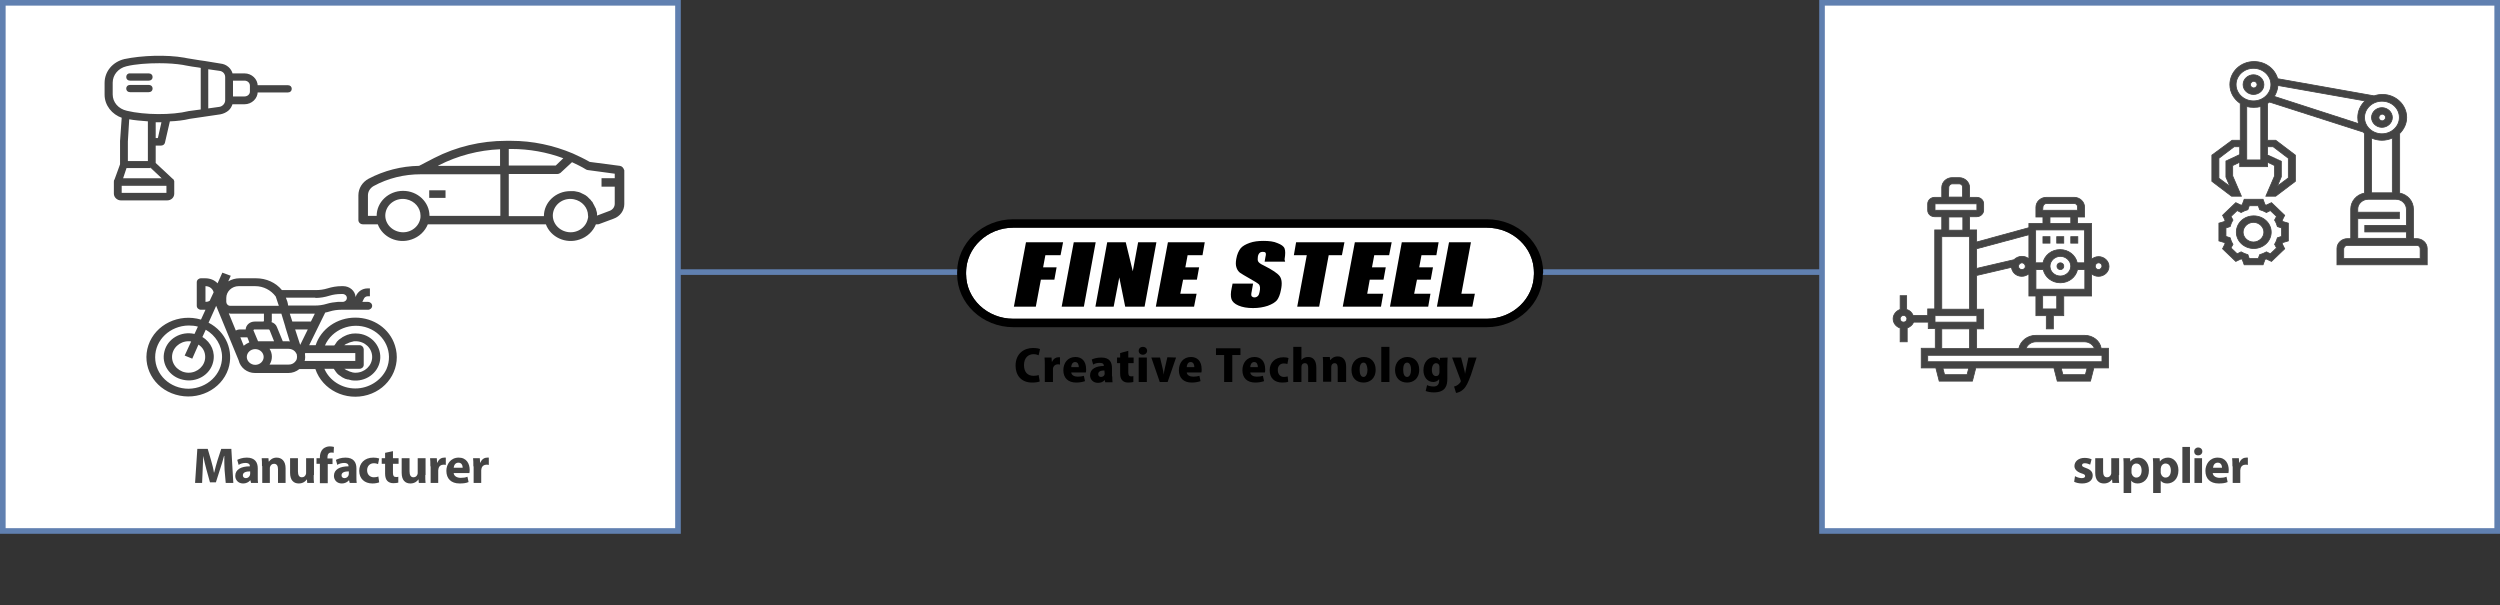 <?xml version="1.0" encoding="utf-8"?>
<!-- Generator: Adobe Illustrator 26.4.1, SVG Export Plug-In . SVG Version: 6.00 Build 0)  -->
<svg version="1.1" id="_レイヤー_1" xmlns="http://www.w3.org/2000/svg" xmlns:xlink="http://www.w3.org/1999/xlink" x="0px"
	 y="0px" viewBox="0 0 889.4 215.4" style="enable-background:new 0 0 889.4 215.4;" xml:space="preserve">
<rect x="0" y="0" width="889.4" height="215.4" fill="#333333" stroke="none"/>
<style type="text/css">
	.st0{fill:none;stroke:#6080B0;stroke-width:2;stroke-miterlimit:10;}
	.st1{fill:#FFFFFF;stroke:#6080B0;stroke-width:2;stroke-miterlimit:10;}
	.st2{fill:#444444;}
	.st3{fill:#444444;stroke:#444444;stroke-width:0.58;stroke-miterlimit:10;}
	.st4{fill:#444444;stroke:#444444;stroke-width:0.29;stroke-miterlimit:10;}
	.st5{fill:#FFFFFF;}
	.st6{enable-background:new    ;}
</style>
<line class="st0" x1="231.2" y1="96.8" x2="658.2" y2="96.8"/>
<g>
	<g>
		<rect x="1" y="1" class="st1" width="240.2" height="187.9"/>
		<path class="st2" d="M126.4,113c-6.5,0-12.2,4-14.1,9.8H110l5.7-11.6c0.5-0.1,1-0.2,1.6-0.4c1.3-0.4,2.7-0.6,4.1-0.6h9.5
			c0.8,0,1.5-0.6,1.5-1.4s-0.7-1.4-1.5-1.4h-2l0.4-0.8c0-0.1,0.1-0.1,0.1-0.2c0.2-0.6,0.8-1,1.4-1h0.8v-2.8h-0.8
			c-1.9,0-3.5,1.1-4.2,2.8l-0.1,0.3c-0.1-2.2-2.1-3.9-4.4-3.9h-0.6c-1.7,0-3.4,0.3-5,0.8c-1.3,0.4-2.7,0.6-4.1,0.6h-12.1
			c-2.2-2.7-5.6-4.2-9.2-4.2h-5.9c-1.4,0-2.8,0.4-4,1.1l0.9-2l-3-1.1l-1.7,3.8C76.3,99.6,74.7,99,73,99h-1.5c-0.8,0-1.5,0.6-1.5,1.4
			v8.4c0,0.8,0.7,1.4,1.5,1.4h1.6l-1.6,3.5c-7.8-2.3-16.2,1.7-18.7,9.1s1.8,15.3,9.7,17.6c7.8,2.3,16.2-1.7,18.7-9.1
			c2.1-6.4-0.8-13.3-7-16.5l2.7-6l8,19.4l0,0c0.6,2.6,3,4.5,5.8,4.5h11.9c1.4,0,2.8-0.5,3.9-1.4h5.7c2.5,7.4,10.8,11.5,18.6,9.2
			s12.1-10.2,9.7-17.6C138.6,116.9,132.9,113,126.4,113z M73,127c0,3.1-2.7,5.6-5.9,5.6s-5.9-2.5-5.9-5.6s2.7-5.6,5.9-5.6
			c0.3,0,0.6,0,0.9,0.1l-2.3,5l2.7,1.1l2.2-5C72.2,123.6,73,125.2,73,127z M79,127c0,6.2-5.3,11.2-11.9,11.3
			c-6.6,0-11.9-5-11.9-11.2s5.3-11.2,11.9-11.3c1.1,0,2.3,0.1,3.3,0.4l-1.2,2.6c-4.8-1.1-9.6,1.7-10.7,6.2
			c-1.2,4.5,1.8,9.1,6.6,10.1c4.8,1.1,9.6-1.7,10.7-6.2c0.9-3.5-0.6-7.1-3.8-9l1.2-2.6C76.7,119.3,79,123,79,127z M74.6,107
			c-0.5,0.3-1,0.4-1.5,0.4v-5.6c1.4,0,2.6,0.9,2.9,2.2L74.6,107z M110.6,114.4H104l-0.9-2.8h8.9L110.6,114.4z M112.2,106
			c1.7,0,3.4-0.3,5-0.8c1.3-0.4,2.7-0.6,4.1-0.6h0.6c0.8,0,1.5,0.6,1.5,1.4s-0.7,1.4-1.5,1.4h-1.7c-1.3,0.1-2.7,0.3-4,0.7
			c-1.3,0.4-2.7,0.6-4.1,0.6h-9.6c-0.1-1-0.4-1.9-0.8-2.8h10.5C112.2,105.9,112.2,106,112.2,106z M100.1,111.6l1.4,4.6v0.1l1.6,5.2
			c-0.2,0-0.4-0.1-0.5-0.1h-2l-2.1-5.1c-0.3-0.8-1-1.4-1.9-1.7c0-0.2,0.1-0.3,0.1-0.5v-2.5H100.1z M97.5,121.4h-5.7l-1.6-3.8
			c-0.1-0.1,0-0.3,0.2-0.4h5.2c0.1,0,0.2,0.1,0.3,0.2C95.9,117.4,97.5,121.4,97.5,121.4z M80.5,107.4V106c0-2.3,2-4.2,4.4-4.2h5.9
			c2.9,0,5.6,1.4,7.3,3.7l1.1,3.3H81.9C81.1,108.8,80.5,108.1,80.5,107.4z M83.9,117.6l-2.5-6.1c0.2,0,0.4,0,0.6,0.1h11.9v2.5
			c0,0.2-0.1,0.3-0.3,0.3h-3c-1.7,0-3.1,1.2-3.2,2.8h-1.8C84.9,117.2,84.4,117.3,83.9,117.6z M85.5,120H88l0.7,1.8
			c-0.7,0.3-1.4,0.7-2,1.2L85.5,120z M90.8,129.8c-1.6,0-3-1.3-3-2.8s1.3-2.8,3-2.8s3,1.3,3,2.8S92.5,129.8,90.8,129.8z
			 M105.6,127.6L105.6,127.6c-0.1,0.5-0.4,0.9-0.7,1.2l0,0c-0.6,0.6-1.3,0.9-2.2,0.9h-6.8c1.1-1.7,1.1-3.9,0-5.6h6.8
			c0.8,0,1.6,0.3,2.2,0.9l0,0c0.3,0.3,0.5,0.7,0.7,1.1v0.1C105.7,126.8,105.7,127.2,105.6,127.6z M105,117.2h4.5l-2.7,5.5L105,117.2
			z M108.4,128.4v-0.1c0-0.1,0-0.2,0.1-0.3c0.1-0.6,0.1-1.3,0-2v-0.2l0,0l0.1-0.2h17.8v2.8H108.4z M127.9,122.8h-5.4
			c0.2-0.2,0.5-0.4,0.8-0.5c0.1-0.1,0.2-0.1,0.3-0.1c0.2-0.1,0.4-0.2,0.6-0.3c0.1,0,0.2-0.1,0.3-0.1c0.2-0.1,0.4-0.1,0.7-0.2
			c0.1,0,0.2,0,0.3-0.1c0.3-0.1,0.7-0.1,1-0.1c3.3,0,5.9,2.5,5.9,5.6c0,3.1-2.7,5.6-5.9,5.6c-0.3,0-0.7,0-1-0.1
			c-0.1,0-0.2,0-0.3-0.1c-0.2,0-0.4-0.1-0.7-0.2c-0.1,0-0.2-0.1-0.3-0.1c-0.2-0.1-0.4-0.2-0.6-0.3c-0.1,0-0.2-0.1-0.3-0.1
			c-0.3-0.2-0.5-0.3-0.8-0.5h5.4c0.8,0,1.5-0.6,1.5-1.4v-5.6C129.3,123.4,128.7,122.8,127.9,122.8L127.9,122.8z M126.4,138.2
			c-4.8,0-9.2-2.8-11-7h3.3l0.1,0.1c0.1,0.1,0.2,0.3,0.3,0.4c0.1,0.2,0.3,0.4,0.4,0.6c0.1,0.1,0.2,0.2,0.3,0.4l0.5,0.5
			c0.1,0.1,0.3,0.2,0.4,0.3c0.2,0.1,0.4,0.3,0.6,0.4c0.1,0.1,0.3,0.2,0.4,0.3c0.2,0.1,0.4,0.2,0.6,0.3c0.1,0.1,0.3,0.1,0.4,0.2
			c0.2,0.1,0.5,0.2,0.7,0.2c0.1,0.1,0.3,0.1,0.5,0.1c0.3,0.1,0.5,0.1,0.8,0.2c0.1,0,0.3,0.1,0.4,0.1c4.9,0.7,9.4-2.5,10.1-7.1
			c0.7-4.6-2.7-8.9-7.5-9.5c-0.8-0.1-1.7-0.1-2.5,0c-0.1,0-0.3,0.1-0.4,0.1c-0.3,0-0.5,0.1-0.8,0.2c-0.1,0-0.3,0.1-0.4,0.1
			c-0.2,0.1-0.5,0.2-0.7,0.3c-0.1,0.1-0.3,0.1-0.4,0.2c-0.2,0.1-0.4,0.2-0.6,0.3c-0.1,0.1-0.3,0.2-0.4,0.3c-0.2,0.1-0.4,0.3-0.6,0.4
			c-0.1,0.1-0.3,0.2-0.4,0.3l-0.5,0.5c-0.1,0.1-0.2,0.2-0.3,0.4c-0.1,0.2-0.3,0.4-0.4,0.6c-0.1,0.1-0.2,0.3-0.3,0.4l-0.1,0.1h-3.3
			c2.5-5.7,9.4-8.5,15.4-6.2s9,8.8,6.5,14.6C135.6,135.4,131.2,138.2,126.4,138.2z"/>
		<path class="st2" d="M152.7,67.7h5.8v2.7h-5.8V67.7z"/>
		<path class="st2" d="M220.5,59l-10.7-1.4c-1.9-1.1-4-2.1-6-3c-6.9-2.9-14.3-4.5-21.9-4.5H180c-8.9,0-17.7,2.1-25.5,6.1l-5.4,2.8
			c-6.3,0.1-12.5,1.7-18,4.6c-2.2,1.2-3.6,3.4-3.6,5.9v8.8c0,0.8,0.7,1.5,1.6,1.5h5.3c1.7,4.6,7.1,7.1,12,5.4
			c2.7-0.9,4.8-2.9,5.8-5.4h42c1.7,4.6,7.1,7.1,12,5.4c2.7-0.9,4.8-2.9,5.8-5.4h0.6c0.2,0,0.4,0,0.6-0.1l5.1-1.9
			c2.3-0.8,3.8-2.9,3.8-5.2v-12C221.8,59.7,221.3,59.1,220.5,59L220.5,59z M149.5,77.9c-0.7,3.2-4,5.3-7.4,4.6
			c-3.4-0.7-5.6-3.8-4.9-7c0.7-3.2,4-5.3,7.4-4.6c2.9,0.6,5,3,5,5.8C149.6,77.2,149.6,77.5,149.5,77.9z M177.9,76.8h-25.1
			c0-4.9-4.2-8.9-9.4-8.9s-9.4,4-9.4,8.9h-3.1v-7.3c0-1.4,0.8-2.6,2-3.3c5.1-2.8,10.9-4.2,16.8-4.2H178v14.8
			C178,76.8,177.9,76.8,177.9,76.8z M177.9,59h-22.1l0.3-0.2c6.7-3.4,14.2-5.4,21.8-5.7V59z M181,53h0.9c6.3,0,12.6,1.1,18.5,3.3
			l-2.7,2.6H181C181,58.9,181,53,181,53z M209.1,77.9c-0.7,3.2-4,5.3-7.4,4.6c-3.4-0.7-5.6-3.8-4.9-7c0.7-3.2,4-5.3,7.4-4.6
			c2.9,0.6,5,3,5,5.8C209.3,77.2,209.2,77.5,209.1,77.9z M218.7,63.4H214v3h4.7v6.1c0,1.1-0.7,2.1-1.8,2.5l-4.5,1.7v-0.8
			c0-0.1,0-0.3-0.1-0.4c0-0.1,0-0.3-0.1-0.4c0-0.1-0.1-0.3-0.1-0.4s-0.1-0.3-0.1-0.4s-0.1-0.3-0.2-0.4c-0.1-0.1-0.1-0.3-0.2-0.4
			c-0.1-0.1-0.1-0.3-0.2-0.4s-0.1-0.3-0.2-0.4c-0.1-0.1-0.2-0.2-0.2-0.4c-0.1-0.1-0.2-0.3-0.2-0.4c-0.1-0.1-0.2-0.2-0.3-0.3
			c-0.1-0.1-0.2-0.2-0.3-0.4s-0.2-0.2-0.3-0.3c-0.1-0.1-0.2-0.2-0.3-0.3c-0.1-0.1-0.2-0.2-0.3-0.3c-0.1-0.1-0.2-0.2-0.3-0.3
			c-0.1-0.1-0.2-0.2-0.4-0.3c-0.1-0.1-0.2-0.2-0.4-0.3c-0.1-0.1-0.3-0.1-0.4-0.2c-0.1-0.1-0.2-0.1-0.4-0.2c-0.1-0.1-0.3-0.1-0.4-0.2
			c-0.1-0.1-0.3-0.1-0.4-0.2c-0.1-0.1-0.3-0.1-0.5-0.2s-0.3-0.1-0.4-0.1c-0.2-0.1-0.4-0.1-0.5-0.1s-0.2-0.1-0.4-0.1
			s-0.4-0.1-0.6-0.1h-1.3c-5.2,0-9.4,4-9.4,8.9H181v-15h17.3c0.4,0,0.8-0.2,1.1-0.4l4.1-3.8c1.7,0.8,3.4,1.6,5,2.6
			c0.2,0.1,0.4,0.2,0.6,0.2l9.6,1.3L218.7,63.4L218.7,63.4L218.7,63.4z"/>
		<g>
			<path class="st3" d="M45.2,27.4c0,0.6,0.4,1,1.1,1h6.6c0.7,0,1.1-0.4,1.1-1s-0.4-1-1.1-1h-6.6C45.6,26.3,45.2,26.8,45.2,27.4z"/>
			<path class="st3" d="M45.2,31.5c0,0.6,0.4,1,1.1,1h6.6c0.7,0,1.1-0.4,1.1-1s-0.4-1-1.1-1h-6.6C45.6,30.5,45.2,30.9,45.2,31.5z"/>
			<path class="st3" d="M37.5,29.5v4.2c0,3.6,2.5,6.8,6.1,8L43,50.2v8.3L41,64c-0.2,0.2-0.2,0.4-0.2,0.7v4.2c0,1.1,1,2.1,2.2,2.1
				h16.5c1.2,0,2.2-0.9,2.2-2.1v-4.4c-0.1-0.3-0.2-0.6-0.5-0.7l-6.1-5.7v-6.6h2.2c0.5,0,1-0.3,1.1-0.8l1.8-7.8
				c2.7-0.1,5.2-0.4,7.2-0.9l10.9-1.6c1.1-0.2,2.1-0.7,2.8-1.3c0.7-0.6,1.1-1.4,1.4-2.3H87c2.4,0,4.4-1.9,4.4-4.2h11
				c0.7,0,1.1-0.4,1.1-1s-0.4-1-1.1-1h-11c0-2.3-2-4.2-4.4-4.2h-4.5c-0.4-1.8-2-3.3-4.1-3.5L72.9,22l0,0l-2.1-0.3
				c-1.4-0.2-2.9-0.5-4.3-0.7l-1-0.2c-6.2-1.1-15.1-0.8-21.2,0.5C40.2,22.3,37.5,25.6,37.5,29.5z M80.4,27.4v8.3
				c0,1.2-1,2.4-2.3,2.6l-4.3,0.6V24.3l4.2,0.6C79.4,25,80.4,26.1,80.4,27.4z M87,34.6h-4.4v-6.2H87c1.2,0,2.2,0.9,2.2,2.1v2.1
				C89.2,33.7,88.2,34.6,87,34.6z M45.7,42.1c2.1,0.4,4.6,0.6,7.2,0.8v7.6l0,0v7.1h-7.7v-7.3C45.2,50.3,45.7,42.1,45.7,42.1z
				 M55.1,49.4v-6.2h2.7l-1.4,6.2H55.1z M57.9,63.7H43.4l1.4-4.2h8.7C53.5,59.5,57.9,63.7,57.9,63.7z M43,68.9v-3.1h16.5v3.1H43z
				 M39.8,33.6v-4.2c0-2.9,2.1-5.4,5.1-6.1c3.2-0.8,7.6-1.1,11.8-1.1c3.1,0,5.9,0.2,8.4,0.6l1,0.2c1.4,0.3,3,0.5,4.4,0.7l1.2,0.2
				v15.3l-4.5,0.6c-6,1.5-15.9,1.4-22.1-0.1C41.9,39,39.8,36.5,39.8,33.6C39.8,33.6,39.8,33.6,39.8,33.6z"/>
		</g>
	</g>
	<g>
		<rect x="648.2" y="1" class="st1" width="240.2" height="187.9"/>
		<g>
			<path class="st4" d="M741.6,119.3h-17.3c-3,0-5.5,2-6.1,4.7h-15v-7h2.5v-7h-2.5V98l12.4-2.9c0.2,1.8,1.7,3.2,3.7,3.2
				c1,0,1.8-0.4,2.5-0.9v7.9h2.5v7h3.7v4.7h2.5v-4.7h3.7v-7h9.9v-7.9c0.7,0.6,1.5,0.9,2.5,0.9c2,0,3.7-1.6,3.7-3.5s-1.7-3.5-3.7-3.5
				c-1,0-1.8,0.4-2.5,0.9V79.5h-5v-2.3h2.5v-3.5c0-1.9-1.7-3.5-3.7-3.5H728c-2,0-3.7,1.6-3.7,3.5v3.5h2.5v2.3h-5V81l-18.6,5.1v-4.3
				h-2.5v-4.7h2.5c1.4,0,2.5-1.1,2.5-2.3v-2.3c0-1.3-1.1-2.3-2.5-2.3h-2.5v-3.5c0-1.9-1.7-3.5-3.7-3.5h-2.5c-2,0-3.7,1.6-3.7,3.5
				v3.5h-2.5c-1.4,0-2.5,1.1-2.5,2.3v2.3c0,1.3,1.1,2.3,2.5,2.3h2.5v4.7h-2.5v28.1h-2.5v2.3h-5.2c-0.4-1-1.2-1.8-2.3-2.1v-4.9H676
				v4.9c-1.4,0.5-2.5,1.8-2.5,3.3s1,2.8,2.5,3.3v4.9h2.5v-4.9c1-0.4,1.9-1.1,2.3-2.1h5.2v2.3h2.5v7h-5v7h5.2l1.2,4.7h11.8l1.2-4.7
				h27.8l1.2,4.7h11.8l1.2-4.7h5.2v-7h-2.6C747.1,121.3,744.6,119.3,741.6,119.3L741.6,119.3z M677.2,114.6c-0.7,0-1.2-0.5-1.2-1.2
				s0.6-1.2,1.2-1.2s1.2,0.5,1.2,1.2S677.9,114.6,677.2,114.6z M724.3,121.6h17.3c1.6,0,3,1,3.5,2.3h-24.3
				C721.3,122.6,722.7,121.6,724.3,121.6z M719.3,95.9c-0.7,0-1.2-0.5-1.2-1.2c0-0.6,0.6-1.2,1.2-1.2s1.2,0.5,1.2,1.2
				C720.6,95.4,720,95.9,719.3,95.9z M731.7,109.9h-5v-4.7h5V109.9z M724.3,102.9v-7h2.6c0.6,2.7,3.1,4.7,6.1,4.7s5.5-2,6.1-4.7h2.6
				v7H724.3L724.3,102.9z M729.3,94.7c0-1.9,1.7-3.5,3.7-3.5s3.7,1.6,3.7,3.5s-1.7,3.5-3.7,3.5S729.3,96.7,729.3,94.7z M746.6,93.5
				c0.7,0,1.2,0.5,1.2,1.2c0,0.6-0.6,1.2-1.2,1.2c-0.7,0-1.2-0.5-1.2-1.2C745.4,94.1,745.9,93.5,746.6,93.5z M726.8,73.6
				c0-0.6,0.6-1.2,1.2-1.2h9.9c0.7,0,1.2,0.5,1.2,1.2v1.2h-12.4L726.8,73.6L726.8,73.6z M729.3,77.2h7.4v2.3h-7.4V77.2z M741.6,81.8
				v11.7H739c-0.6-2.7-3.1-4.7-6.1-4.7s-5.5,2-6.1,4.7h-2.6V81.8H741.6L741.6,81.8z M721.8,83.5v8.6c-0.7-0.6-1.5-0.9-2.5-0.9
				c-1.1,0-2.1,0.5-2.8,1.2l-13.3,3.1v-7C703.2,88.5,721.8,83.5,721.8,83.5z M693.3,66.6c0-0.6,0.6-1.2,1.2-1.2h2.5
				c0.7,0,1.2,0.5,1.2,1.2v3.5h-5L693.3,66.6L693.3,66.6z M688.4,72.5h14.9v2.3h-14.9V72.5z M693.3,77.2h5v4.7h-5V77.2z M690.8,84.2
				h9.9V110h-9.9C690.8,110,690.8,84.2,690.8,84.2z M688.4,112.3h14.9v2.3h-14.9V112.3z M690.8,117h9.9v7h-9.9V117z M699.8,133.3h-8
				l-0.6-2.3h9.2L699.8,133.3L699.8,133.3z M741.9,133.3h-8l-0.6-2.3h9.2L741.9,133.3L741.9,133.3z M747.8,128.7h-62v-2.3h62V128.7z
				"/>
			<circle class="st4" cx="733" cy="94.7" r="1.2"/>
			<rect x="726.8" y="84.2" class="st4" width="2.5" height="2.3"/>
			<rect x="731.7" y="84.2" class="st4" width="2.5" height="2.3"/>
			<rect x="736.7" y="84.2" class="st4" width="2.5" height="2.3"/>
		</g>
		<g>
			<path class="st4" d="M786.9,55.2v9.3l7,5.3h3.5l-3.1-7.2v-3.7l2.5-1.2v1.6h9.9v-1.6l2.5,1.2v3.7l-3.1,7.2h3.5l7-5.3v-9.3l-7-5.3
				h-2.9V36.8c0.2-0.2,0.5-0.3,0.7-0.5L840.8,47c0.1,0.2,0.3,0.3,0.4,0.5v21.2c-2.8,0.5-4.9,2.9-4.9,5.7v10.5h-1.2
				c-2,0-3.7,1.6-3.7,3.5v5.8h32.1v-5.8c0-1.9-1.7-3.5-3.7-3.5h-1.2V74.4c0-2.8-2.1-5.2-4.9-5.7V47.5c1.5-1.5,2.5-3.5,2.5-5.7
				c0-4.5-3.9-8.2-8.6-8.2c-1.1,0-2.1,0.2-3,0.5L810.3,28c-1-3.5-4.3-6.1-8.4-6.1c-4.8,0-8.6,3.7-8.6,8.2c0,2.8,1.5,5.2,3.7,6.7
				v13.1h-2.9L786.9,55.2z M807.9,30.1c0,3.2-2.8,5.8-6.2,5.8s-6.2-2.6-6.2-5.8s2.8-5.8,6.2-5.8S807.9,26.9,807.9,30.1z M853.6,41.8
				c0,3.2-2.8,5.8-6.2,5.8s-6.2-2.6-6.2-5.8s2.8-5.8,6.2-5.8S853.6,38.5,853.6,41.8z M851.1,68.6h-7.4V49.1c1.1,0.5,2.4,0.8,3.7,0.8
				s2.6-0.3,3.7-0.8V68.6z M835.1,87.3h24.7c0.7,0,1.2,0.5,1.2,1.2V92h-27.2v-3.5C833.9,87.8,834.4,87.3,835.1,87.3z M842.5,70.9
				h9.9c2,0,3.7,1.6,3.7,3.5v5.8h-14.8v2.3h14.8v2.3h-17.3v-7h14.8v-2.3h-14.8v-1.2C838.8,72.5,840.5,70.9,842.5,70.9L842.5,70.9z
				 M838.8,41.8c0,0.8,0.1,1.5,0.3,2.2l-30-9.7c0.7-1.1,1.2-2.5,1.3-3.9l31,5.5C839.8,37.4,838.8,39.5,838.8,41.8z M806.7,55v-2.8h2
				l5.4,4.1v7l-3.9,2.9l1.4-3.3v-5.6C811.6,57.3,806.7,55,806.7,55z M799.3,56.9v-19c0.8,0.2,1.6,0.3,2.5,0.3s1.7-0.1,2.5-0.3v19
				H799.3z M789.4,56.3l5.4-4.1h2V55l-4.9,2.3V63l1.4,3.3l-3.9-2.9C789.4,63.4,789.4,56.3,789.4,56.3z"/>
			<path class="st4" d="M791.4,78.8l-2,0.6v6.3l2,0.6c0.1,0.1,0.1,0.3,0.2,0.4l-0.9,1.8l4.7,4.5l1.9-0.9c0.1,0.1,0.3,0.1,0.4,0.2
				l0.7,1.9h6.7l0.7-1.9c0.1-0.1,0.3-0.1,0.4-0.2l1.9,0.9l4.7-4.5l-0.9-1.8c0.1-0.1,0.1-0.3,0.2-0.4l2-0.6v-6.3l-2-0.6
				c-0.1-0.1-0.1-0.3-0.2-0.4l0.9-1.8l-4.7-4.5l-1.9,0.9c-0.1-0.1-0.3-0.1-0.4-0.2l-0.7-1.9h-6.7l-0.7,1.9c-0.1,0.1-0.3,0.1-0.4,0.2
				l-1.9-0.9l-4.7,4.5l0.9,1.8C791.5,78.5,791.4,78.7,791.4,78.8z M791.9,81.1l1.5-0.5l0.2-0.6c0.1-0.4,0.3-0.8,0.5-1.2l0.3-0.5
				l-0.7-1.3l2.2-2.1l1.4,0.7l0.6-0.3c0.4-0.2,0.8-0.4,1.2-0.5l0.6-0.2l0.5-1.4h3.2l0.5,1.4l0.6,0.2c0.4,0.1,0.8,0.3,1.2,0.5
				l0.6,0.3l1.4-0.7l2.2,2.1l-0.7,1.3l0.3,0.5c0.2,0.4,0.4,0.8,0.5,1.2l0.2,0.6l1.5,0.5v3l-1.5,0.5l-0.2,0.6
				c-0.1,0.4-0.3,0.8-0.5,1.2l-0.3,0.5l0.7,1.3l-2.2,2.1l-1.4-0.7l-0.6,0.3c-0.4,0.2-0.8,0.4-1.2,0.5l-0.6,0.2l-0.5,1.4h-3.2
				l-0.5-1.4l-0.6-0.2c-0.4-0.1-0.8-0.3-1.2-0.5l-0.6-0.3l-1.4,0.7l-2.2-2.1l0.7-1.3l-0.3-0.5c-0.2-0.4-0.4-0.8-0.5-1.2l-0.2-0.6
				l-1.5-0.5V81.1z"/>
			<path class="st4" d="M795.6,82.6c0,3.2,2.8,5.8,6.2,5.8s6.2-2.6,6.2-5.8s-2.8-5.8-6.2-5.8C798.3,76.8,795.6,79.4,795.6,82.6z
				 M798,82.6c0-1.9,1.7-3.5,3.7-3.5s3.7,1.6,3.7,3.5s-1.7,3.5-3.7,3.5S798,84.5,798,82.6z"/>
			<path class="st4" d="M805.4,30.1c0-1.9-1.7-3.5-3.7-3.5s-3.7,1.6-3.7,3.5s1.7,3.5,3.7,3.5C803.8,33.6,805.4,32,805.4,30.1z
				 M803,30.1c0,0.6-0.6,1.2-1.2,1.2s-1.2-0.5-1.2-1.2c0-0.6,0.6-1.2,1.2-1.2S803,29.5,803,30.1z"/>
			<path class="st4" d="M851.1,41.8c0-1.9-1.7-3.5-3.7-3.5s-3.7,1.6-3.7,3.5s1.7,3.5,3.7,3.5S851.1,43.7,851.1,41.8z M848.7,41.8
				c0,0.6-0.6,1.2-1.2,1.2s-1.2-0.5-1.2-1.2c0-0.6,0.6-1.2,1.2-1.2S848.7,41.1,848.7,41.8z"/>
		</g>
	</g>
</g>
<g>
	<path class="st5" d="M545.7,97.5c0,8.7-7.5,15.9-16.8,15.9H360.5c-9.3,0-16.8-7.1-16.8-15.9v-0.6c0-8.7,7.5-15.9,16.8-15.9h168.4
		c9.3,0,16.8,7.1,16.8,15.9V97.5z"/>
	<path d="M545.7,97.5c0,8.7-7.5,15.9-16.8,15.9H360.5c-9.3,0-16.8-7.1-16.8-15.9v-0.6c0-8.7,7.5-15.9,16.8-15.9h168.4
		c9.3,0,16.8,7.1,16.8,15.9V97.5z M549,96.9c0-10.4-9-18.9-20-18.9H360.5c-11,0-20,8.5-20,18.9v0.6c0,10.4,9,18.9,20,18.9h168.4
		c11,0,20-8.5,20-18.9L549,96.9L549,96.9z"/>
	<polygon points="365,86.2 378.2,86.2 377.3,90.8 371.9,90.8 371.1,95.1 375.9,95.1 375.1,99.5 370.3,99.5 368.5,109.1 360.7,109.1 
			"/>
	<polygon points="389.8,86.2 385.6,109.1 377.7,109.1 382,86.2 	"/>
	<polygon points="411.4,86.2 407.2,109.1 400.3,109.1 398.2,98.7 396.2,109.1 389.7,109.1 393.9,86.2 400.5,86.2 403,96.5 
		404.9,86.2 	"/>
	<polygon points="415.5,86.2 428.6,86.2 427.8,90.8 422.5,90.8 421.7,95.1 426.6,95.1 425.8,99.5 420.9,99.5 419.9,104.5 
		425.7,104.5 424.8,109.1 411.2,109.1 	"/>
	<path d="M457.2,93.1h-7.3l0.3-1.7c0.2-0.8,0.2-1.3,0-1.5c-0.1-0.2-0.4-0.3-0.9-0.3s-0.9,0.1-1.2,0.4c-0.3,0.3-0.5,0.7-0.6,1.3
		c-0.1,0.8-0.1,1.3,0.1,1.7c0.2,0.4,0.8,0.9,1.9,1.4c3.2,1.6,5.1,2.9,5.8,3.9c0.7,1,0.9,2.6,0.4,4.9c-0.3,1.6-0.8,2.8-1.4,3.6
		c-0.7,0.8-1.7,1.4-3.3,2c-1.5,0.5-3.3,0.8-5.2,0.8c-2.1,0-3.8-0.3-5.2-0.9c-1.4-0.6-2.2-1.4-2.5-2.3s-0.3-2.3,0.1-4l0.3-1.5h7.3
		l-0.5,2.8c-0.2,0.9-0.2,1.4,0,1.7c0.2,0.2,0.5,0.4,1,0.4s0.9-0.2,1.2-0.5c0.3-0.3,0.5-0.8,0.6-1.4c0.3-1.3,0.2-2.2-0.2-2.7
		c-0.4-0.4-1.5-1.1-3.3-2.1s-2.9-1.7-3.5-2.1c-0.5-0.4-1-1.1-1.2-1.8c-0.3-0.8-0.3-1.8-0.1-3c0.3-1.8,0.9-3,1.6-3.9
		c0.7-0.8,1.8-1.4,3.2-1.9c1.4-0.5,3-0.7,4.9-0.7c2,0,3.7,0.2,5,0.8c1.3,0.5,2.2,1.1,2.5,1.9s0.3,2,0,3.9L457.2,93.1L457.2,93.1z"/>
	<polygon points="478.3,86.2 477.4,90.8 472.7,90.8 469.3,109.1 461.5,109.1 464.9,90.8 460.3,90.8 461.1,86.2 	"/>
	<polygon points="482,86.2 495.1,86.2 494.2,90.8 488.9,90.8 488.1,95.1 493,95.1 492.2,99.5 487.3,99.5 486.4,104.5 492.1,104.5 
		491.3,109.1 477.7,109.1 	"/>
	<polygon points="498.7,86.2 511.8,86.2 511,90.8 505.7,90.8 504.9,95.1 509.8,95.1 509,99.5 504.1,99.5 503.1,104.5 508.9,104.5 
		508.1,109.1 494.5,109.1 	"/>
	<polygon points="523.3,86.2 519.9,104.5 524.7,104.5 523.8,109.1 511.2,109.1 515.5,86.2 	"/>
	<path d="M369.9,135.7c-0.4,0.2-1.4,0.4-2.7,0.4c-4,0-5.9-2.7-5.9-6c0-4.3,3-6.3,6.2-6.3c1.3,0,2.2,0.2,2.5,0.4l-0.5,2.2
		c-0.4-0.2-1-0.4-1.8-0.4c-1.8,0-3.4,1.2-3.4,3.9c0,2.5,1.3,3.8,3.4,3.8c0.7,0,1.4-0.1,1.8-0.3L369.9,135.7L369.9,135.7z"/>
	<path d="M377.1,129.7c-0.2,0-0.4-0.1-0.7-0.1c-0.7,0-1.4,0.3-1.7,1.1c-0.1,0.2-0.1,0.5-0.1,0.8v4.4h-2.9V130c0-1.1,0-2-0.1-2.8h2.5
		l0.1,1.5h0.1c0.5-1.1,1.4-1.6,2.2-1.6h0.6V129.7z"/>
	<path d="M386,135.6c-0.9,0.3-2,0.5-3.1,0.5c-2.9,0-4.6-1.6-4.6-4.4c0-2.5,1.5-4.7,4.3-4.7c2.2,0,3.8,1.4,3.8,4.4
		c0,0.4,0,0.9-0.1,1.1h-5.2c0.1,1,1.1,1.5,2.3,1.5c0.8,0,1.6-0.1,2.2-0.3L386,135.6L386,135.6z M383.8,130.6c0-0.8-0.3-1.8-1.3-1.8
		s-1.4,1-1.4,1.8H383.8L383.8,130.6z"/>
	<path d="M395.7,133.9c0,0.8,0,1.5,0.1,2.1h-2.6l-0.2-0.8l0,0c-0.6,0.7-1.4,1-2.4,1c-1.7,0-2.8-1.2-2.8-2.7c0-2.3,2.2-3.3,4.9-3.3
		c0-0.7-0.3-1.1-1.5-1.1c-0.9,0-1.7,0.2-2.3,0.6l-0.5-1.8c0.6-0.3,1.8-0.7,3.4-0.7c3.1,0,3.8,1.8,3.8,3.8v2.9H395.7z M392.9,131.8
		c-1.2,0-2.2,0.3-2.2,1.3c0,0.7,0.5,1,1,1c0.6,0,1.3-0.4,1.3-1.2L392.9,131.8L392.9,131.8L392.9,131.8z"/>
	<path d="M398.5,125.6l2.9-0.8v2.4h1.9v2h-1.9v3.3c0,1,0.3,1.4,1,1.4c0.3,0,0.5,0,0.8-0.1v2.1c-0.4,0.1-1,0.2-1.8,0.2
		c-2.8,0-2.9-2.3-2.9-3.3v-3.6h-1.1v-2h1.1V125.6L398.5,125.6z"/>
	<path d="M406.6,126.2c-0.9,0-1.5-0.6-1.5-1.4s0.6-1.4,1.5-1.4s1.5,0.6,1.5,1.4S407.4,126.2,406.6,126.2 M408,135.9h-2.9v-8.7h2.9
		V135.9z"/>
	<path d="M418.4,127.2l-3,8.7h-2.8l-3-8.7h3.1l0.9,3.8c0.2,0.8,0.3,1.5,0.4,2.3l0,0c0.1-0.8,0.2-1.5,0.4-2.3l0.9-3.9L418.4,127.2
		L418.4,127.2z"/>
	<path d="M427.1,135.6c-0.9,0.3-2,0.5-3.1,0.5c-2.9,0-4.6-1.6-4.6-4.4c0-2.5,1.5-4.7,4.3-4.7c2.2,0,3.8,1.4,3.8,4.4
		c0,0.4,0,0.9-0.1,1.1h-5.2c0.1,1,1.1,1.5,2.3,1.5c0.8,0,1.6-0.1,2.2-0.3L427.1,135.6L427.1,135.6z M424.9,130.6
		c0-0.8-0.3-1.8-1.3-1.8s-1.4,1-1.4,1.8H424.9L424.9,130.6z"/>
	<polygon points="441.3,126.3 438.4,126.3 438.4,135.9 435.5,135.9 435.5,126.3 432.6,126.3 432.6,123.9 441.3,123.9 	"/>
	<path d="M449.7,135.6c-0.9,0.3-2,0.5-3.1,0.5c-2.9,0-4.6-1.6-4.6-4.4c0-2.5,1.5-4.7,4.3-4.7c2.2,0,3.8,1.4,3.8,4.4
		c0,0.4,0,0.9-0.1,1.1h-5.2c0.1,1,1.1,1.5,2.3,1.5c0.8,0,1.6-0.1,2.2-0.3L449.7,135.6L449.7,135.6z M447.5,130.6
		c0-0.8-0.3-1.8-1.3-1.8s-1.4,1-1.4,1.8H447.5L447.5,130.6z"/>
	<path d="M458.3,135.8c-0.4,0.2-1.2,0.3-2.1,0.3c-2.8,0-4.5-1.6-4.5-4.4c0-2.6,1.8-4.6,4.9-4.6c0.7,0,1.4,0.1,1.8,0.3l-0.4,2.1
		c-0.3-0.1-0.7-0.2-1.3-0.2c-1.3,0-2.2,1-2.1,2.4c0,1.5,0.9,2.4,2.2,2.4c0.5,0,0.9-0.1,1.3-0.2L458.3,135.8z"/>
	<path d="M468.3,135.9h-2.9v-5c0-1-0.3-1.7-1.2-1.7c-0.4,0-1.2,0.2-1.2,1.4v5.3h-2.9v-12.5h2.9v4.7l0,0c0.7-0.9,1.6-1.1,2.4-1.1
		c1.9,0,2.9,1.4,2.9,3.8L468.3,135.9L468.3,135.9L468.3,135.9z"/>
	<path d="M478.8,135.9h-2.9v-5.1c0-0.9-0.3-1.6-1.1-1.6c-0.6,0-1.2,0.4-1.2,1.5v5.1h-2.9v-6c0-1,0-2-0.1-2.8h2.5l0.1,1.1h0.1
		c0.4-0.6,1.3-1.3,2.6-1.3c1.9,0,3,1.3,3,3.6v5.5H478.8z"/>
	<path d="M489.4,131.5c0,3.4-2.3,4.6-4.3,4.6c-2.6,0-4.3-1.7-4.3-4.5s1.9-4.6,4.4-4.6C487.8,127,489.4,128.9,489.4,131.5 M485.1,129
		c-1.1,0-1.4,1.3-1.4,2.5c0,1.5,0.4,2.6,1.4,2.6c0.9,0,1.4-1.2,1.4-2.6C486.4,130.3,486.1,129,485.1,129"/>
	<rect x="491.4" y="123.4" width="2.9" height="12.5"/>
	<path d="M504.9,131.5c0,3.4-2.3,4.6-4.3,4.6c-2.6,0-4.3-1.7-4.3-4.5s1.9-4.6,4.4-4.6C503.3,127,504.9,128.9,504.9,131.5 M500.6,129
		c-1.1,0-1.4,1.3-1.4,2.5c0,1.5,0.4,2.6,1.4,2.6c0.9,0,1.4-1.2,1.4-2.6C502,130.3,501.6,129,500.6,129"/>
	<path d="M515,127.2c0,0.7-0.1,1.5-0.1,2.7v4.9c0,2.2-0.5,4.8-4.8,4.8c-1.1,0-2.2-0.2-2.9-0.5l0.5-2.1c0.5,0.3,1.4,0.5,2.3,0.5
		c1.3,0,2-0.7,2-2.1v-0.5l0,0c-0.5,0.6-1.2,1-2.1,1c-2.2,0-3.5-1.9-3.5-4.2c0-2.8,1.7-4.6,3.7-4.6c1,0,1.7,0.4,2.1,1.1l0,0l0.1-0.9
		L515,127.2L515,127.2L515,127.2z M512.1,130.6c0-1-0.6-1.4-1.2-1.4c-0.9,0-1.5,1-1.5,2.4s0.6,2.2,1.5,2.2c0.6,0,1.2-0.4,1.2-1.5
		V130.6z"/>
	<path d="M525.3,127.2l-2,6.2c-1,2.7-1.7,4.2-2.7,5.1c-0.9,0.9-2,1.2-2.6,1.3l-0.7-2.3c1.2-0.2,2.4-1.4,2.4-1.9c0-0.1,0-0.2-0.1-0.4
		l-3-8h3.2l1.1,4.3c0.1,0.5,0.3,1.1,0.3,1.5l0,0c0.1-0.5,0.2-1,0.3-1.5l0.9-4.3L525.3,127.2L525.3,127.2z"/>
</g>
<g class="st6">
	<path class="st2" d="M79.9,167.2c-0.1-1.5-0.1-3.2-0.1-5h-0.1c-0.4,1.5-0.9,3.3-1.4,4.7l-1.5,4.7h-2.1l-1.3-4.7
		c-0.4-1.4-0.8-3.2-1.1-4.7h0c-0.1,1.6-0.1,3.5-0.2,5l-0.2,4.6h-2.5l0.8-12.1h3.7l1.2,4.1c0.4,1.4,0.8,2.9,1,4.3h0.1
		c0.3-1.4,0.8-3,1.2-4.4l1.3-4h3.6l0.7,12.1h-2.7L79.9,167.2z"/>
</g>
<g class="st6">
	<path class="st2" d="M89.3,171.8l-0.2-0.9h-0.1c-0.6,0.7-1.5,1.1-2.5,1.1c-1.8,0-2.8-1.3-2.8-2.7c0-2.3,2.1-3.4,5.2-3.4v-0.1
		c0-0.5-0.3-1.1-1.6-1.1c-0.9,0-1.9,0.3-2.4,0.7l-0.5-1.8c0.6-0.3,1.8-0.8,3.4-0.8c2.9,0,3.9,1.7,3.9,3.8v3.1c0,0.8,0,1.7,0.1,2.1
		H89.3z M89,167.7c-1.4,0-2.6,0.3-2.6,1.4c0,0.7,0.5,1,1.1,1c0.7,0,1.2-0.5,1.4-1c0-0.1,0.1-0.3,0.1-0.5V167.7z"/>
</g>
<g class="st6">
	<path class="st2" d="M93.2,165.8c0-1.1,0-2-0.1-2.8h2.4l0.1,1.2h0.1c0.4-0.6,1.3-1.4,2.7-1.4c1.8,0,3.2,1.2,3.2,3.8v5.2h-2.7v-4.9
		c0-1.1-0.4-1.9-1.4-1.9c-0.8,0-1.2,0.5-1.4,1c-0.1,0.2-0.1,0.4-0.1,0.7v5.1h-2.7V165.8z"/>
</g>
<g class="st6">
	<path class="st2" d="M111.6,169c0,1.2,0,2.1,0.1,2.8h-2.4l-0.1-1.2h-0.1c-0.3,0.5-1.2,1.4-2.8,1.4c-1.8,0-3.1-1.1-3.1-3.8V163h2.8
		v4.7c0,1.3,0.4,2.1,1.4,2.1c0.8,0,1.2-0.5,1.4-1c0.1-0.2,0.1-0.4,0.1-0.6V163h2.8V169z"/>
</g>
<g class="st6">
	<path class="st2" d="M113.8,171.8V165h-1.2v-2h1.2v-0.3c0-1.1,0.3-2.2,1.1-3c0.7-0.6,1.6-0.9,2.4-0.9c0.6,0,1.1,0.1,1.5,0.2
		l-0.1,2.1c-0.2-0.1-0.5-0.1-0.9-0.1c-0.9,0-1.3,0.7-1.3,1.6v0.5h1.8v2h-1.7v6.8H113.8z"/>
</g>
<g class="st6">
	<path class="st2" d="M124.4,171.8l-0.2-0.9h-0.1c-0.6,0.7-1.5,1.1-2.5,1.1c-1.8,0-2.8-1.3-2.8-2.7c0-2.3,2.1-3.4,5.2-3.4v-0.1
		c0-0.5-0.3-1.1-1.6-1.1c-0.9,0-1.9,0.3-2.4,0.7l-0.5-1.8c0.6-0.3,1.8-0.8,3.4-0.8c2.9,0,3.9,1.7,3.9,3.8v3.1c0,0.8,0,1.7,0.1,2.1
		H124.4z M124.1,167.7c-1.4,0-2.6,0.3-2.6,1.4c0,0.7,0.5,1,1.1,1c0.7,0,1.2-0.5,1.4-1c0-0.1,0.1-0.3,0.1-0.5V167.7z"/>
</g>
<g class="st6">
	<path class="st2" d="M134.9,171.6c-0.5,0.2-1.4,0.4-2.4,0.4c-2.8,0-4.7-1.7-4.7-4.5c0-2.6,1.8-4.7,5-4.7c0.7,0,1.5,0.1,2.1,0.3
		l-0.4,2c-0.3-0.1-0.8-0.3-1.5-0.3c-1.4,0-2.4,1-2.4,2.5c0,1.6,1.1,2.5,2.4,2.5c0.6,0,1.2-0.1,1.6-0.3L134.9,171.6z"/>
</g>
<g class="st6">
	<path class="st2" d="M139.8,160.5v2.5h2v2h-2v3.2c0,1.1,0.3,1.5,1.1,1.5c0.3,0,0.6,0,0.8-0.1l0,2.1c-0.4,0.1-1,0.2-1.8,0.2
		c-0.9,0-1.6-0.3-2.1-0.8c-0.5-0.5-0.8-1.4-0.8-2.6V165h-1.2v-2h1.2v-1.9L139.8,160.5z"/>
</g>
<g class="st6">
	<path class="st2" d="M151.3,169c0,1.2,0,2.1,0.1,2.8H149l-0.1-1.2h-0.1c-0.3,0.5-1.2,1.4-2.8,1.4c-1.8,0-3.1-1.1-3.1-3.8V163h2.8
		v4.7c0,1.3,0.4,2.1,1.4,2.1c0.8,0,1.2-0.5,1.4-1c0.1-0.2,0.1-0.4,0.1-0.6V163h2.8V169z"/>
</g>
<g class="st6">
	<path class="st2" d="M153.1,165.9c0-1.3,0-2.1-0.1-2.9h2.4l0.1,1.6h0.1c0.5-1.3,1.5-1.8,2.4-1.8c0.3,0,0.4,0,0.6,0v2.6
		c-0.2,0-0.4-0.1-0.7-0.1c-1,0-1.7,0.5-1.9,1.4c0,0.2-0.1,0.4-0.1,0.6v4.5h-2.7V165.9z"/>
</g>
<g class="st6">
	<path class="st2" d="M161.4,168.3c0.1,1.1,1.2,1.7,2.5,1.7c0.9,0,1.7-0.1,2.4-0.4l0.4,1.9c-0.9,0.4-2,0.5-3.2,0.5
		c-3,0-4.7-1.7-4.7-4.5c0-2.2,1.4-4.7,4.4-4.7c2.8,0,3.9,2.2,3.9,4.4c0,0.5-0.1,0.9-0.1,1.1H161.4z M164.6,166.4
		c0-0.7-0.3-1.8-1.5-1.8c-1.2,0-1.6,1-1.7,1.8H164.6z"/>
</g>
<g class="st6">
	<path class="st2" d="M168.4,165.9c0-1.3,0-2.1-0.1-2.9h2.4l0.1,1.6h0.1c0.5-1.3,1.5-1.8,2.4-1.8c0.3,0,0.4,0,0.6,0v2.6
		c-0.2,0-0.4-0.1-0.7-0.1c-1,0-1.7,0.5-1.9,1.4c0,0.2-0.1,0.4-0.1,0.6v4.5h-2.7V165.9z"/>
</g>
<g class="st6">
	<path class="st2" d="M738.2,169.4c0.5,0.3,1.5,0.7,2.4,0.7c0.8,0,1.2-0.3,1.2-0.7c0-0.5-0.3-0.7-1.3-1c-1.8-0.6-2.5-1.6-2.5-2.6
		c0-1.6,1.4-2.9,3.6-2.9c1,0,1.9,0.2,2.5,0.5l-0.5,1.9c-0.4-0.2-1.2-0.5-1.9-0.5c-0.7,0-1,0.3-1,0.7c0,0.4,0.3,0.6,1.4,1
		c1.7,0.6,2.4,1.4,2.4,2.7c0,1.6-1.3,2.8-3.8,2.8c-1.2,0-2.2-0.3-2.8-0.6L738.2,169.4z"/>
</g>
<g class="st6">
	<path class="st2" d="M753.8,169c0,1.2,0,2.1,0.1,2.8h-2.4l-0.1-1.2h-0.1c-0.3,0.5-1.2,1.4-2.8,1.4c-1.8,0-3.1-1.1-3.1-3.8V163h2.8
		v4.7c0,1.3,0.4,2.1,1.4,2.1c0.8,0,1.2-0.5,1.4-1c0.1-0.2,0.1-0.4,0.1-0.6V163h2.8V169z"/>
</g>
<g class="st6">
	<path class="st2" d="M755.5,166c0-1.2,0-2.1-0.1-3h2.4l0.1,1.2h0c0.6-0.9,1.7-1.4,2.9-1.4c1.9,0,3.7,1.7,3.7,4.5c0,3.2-2,4.7-4,4.7
		c-1.1,0-1.9-0.4-2.3-1h0v4.4h-2.7V166z M758.3,168c0,0.2,0,0.4,0.1,0.6c0.2,0.7,0.8,1.3,1.6,1.3c1.2,0,1.9-1,1.9-2.5
		c0-1.4-0.6-2.5-1.9-2.5c-0.8,0-1.5,0.6-1.6,1.4c0,0.1-0.1,0.3-0.1,0.5V168z"/>
</g>
<g class="st6">
	<path class="st2" d="M766,166c0-1.2,0-2.1-0.1-3h2.4l0.1,1.2h0c0.6-0.9,1.7-1.4,2.9-1.4c1.9,0,3.7,1.7,3.7,4.5c0,3.2-2,4.7-4,4.7
		c-1.1,0-1.9-0.4-2.3-1h0v4.4H766V166z M768.7,168c0,0.2,0,0.4,0.1,0.6c0.2,0.7,0.8,1.3,1.6,1.3c1.2,0,1.9-1,1.9-2.5
		c0-1.4-0.6-2.5-1.9-2.5c-0.8,0-1.5,0.6-1.6,1.4c0,0.1-0.1,0.3-0.1,0.5V168z"/>
</g>
<g class="st6">
	<path class="st2" d="M776.4,159h2.7v12.8h-2.7V159z"/>
</g>
<g class="st6">
	<path class="st2" d="M783.5,160.6c0,0.8-0.6,1.4-1.5,1.4c-0.9,0-1.4-0.6-1.4-1.4c0-0.8,0.6-1.4,1.4-1.4
		C782.9,159.2,783.5,159.8,783.5,160.6z M780.7,171.8V163h2.7v8.8H780.7z"/>
</g>
<g class="st6">
	<path class="st2" d="M787.2,168.3c0.1,1.1,1.2,1.7,2.5,1.7c0.9,0,1.7-0.1,2.4-0.4l0.4,1.9c-0.9,0.4-2,0.5-3.2,0.5
		c-3,0-4.7-1.7-4.7-4.5c0-2.2,1.4-4.7,4.4-4.7c2.8,0,3.9,2.2,3.9,4.4c0,0.5-0.1,0.9-0.1,1.1H787.2z M790.5,166.4
		c0-0.7-0.3-1.8-1.5-1.8c-1.2,0-1.6,1-1.7,1.8H790.5z"/>
</g>
<g class="st6">
	<path class="st2" d="M794.2,165.9c0-1.3,0-2.1-0.1-2.9h2.4l0.1,1.6h0.1c0.5-1.3,1.5-1.8,2.4-1.8c0.3,0,0.4,0,0.6,0v2.6
		c-0.2,0-0.4-0.1-0.7-0.1c-1,0-1.7,0.5-1.9,1.4c0,0.2-0.1,0.4-0.1,0.6v4.5h-2.7V165.9z"/>
</g>
</svg>
